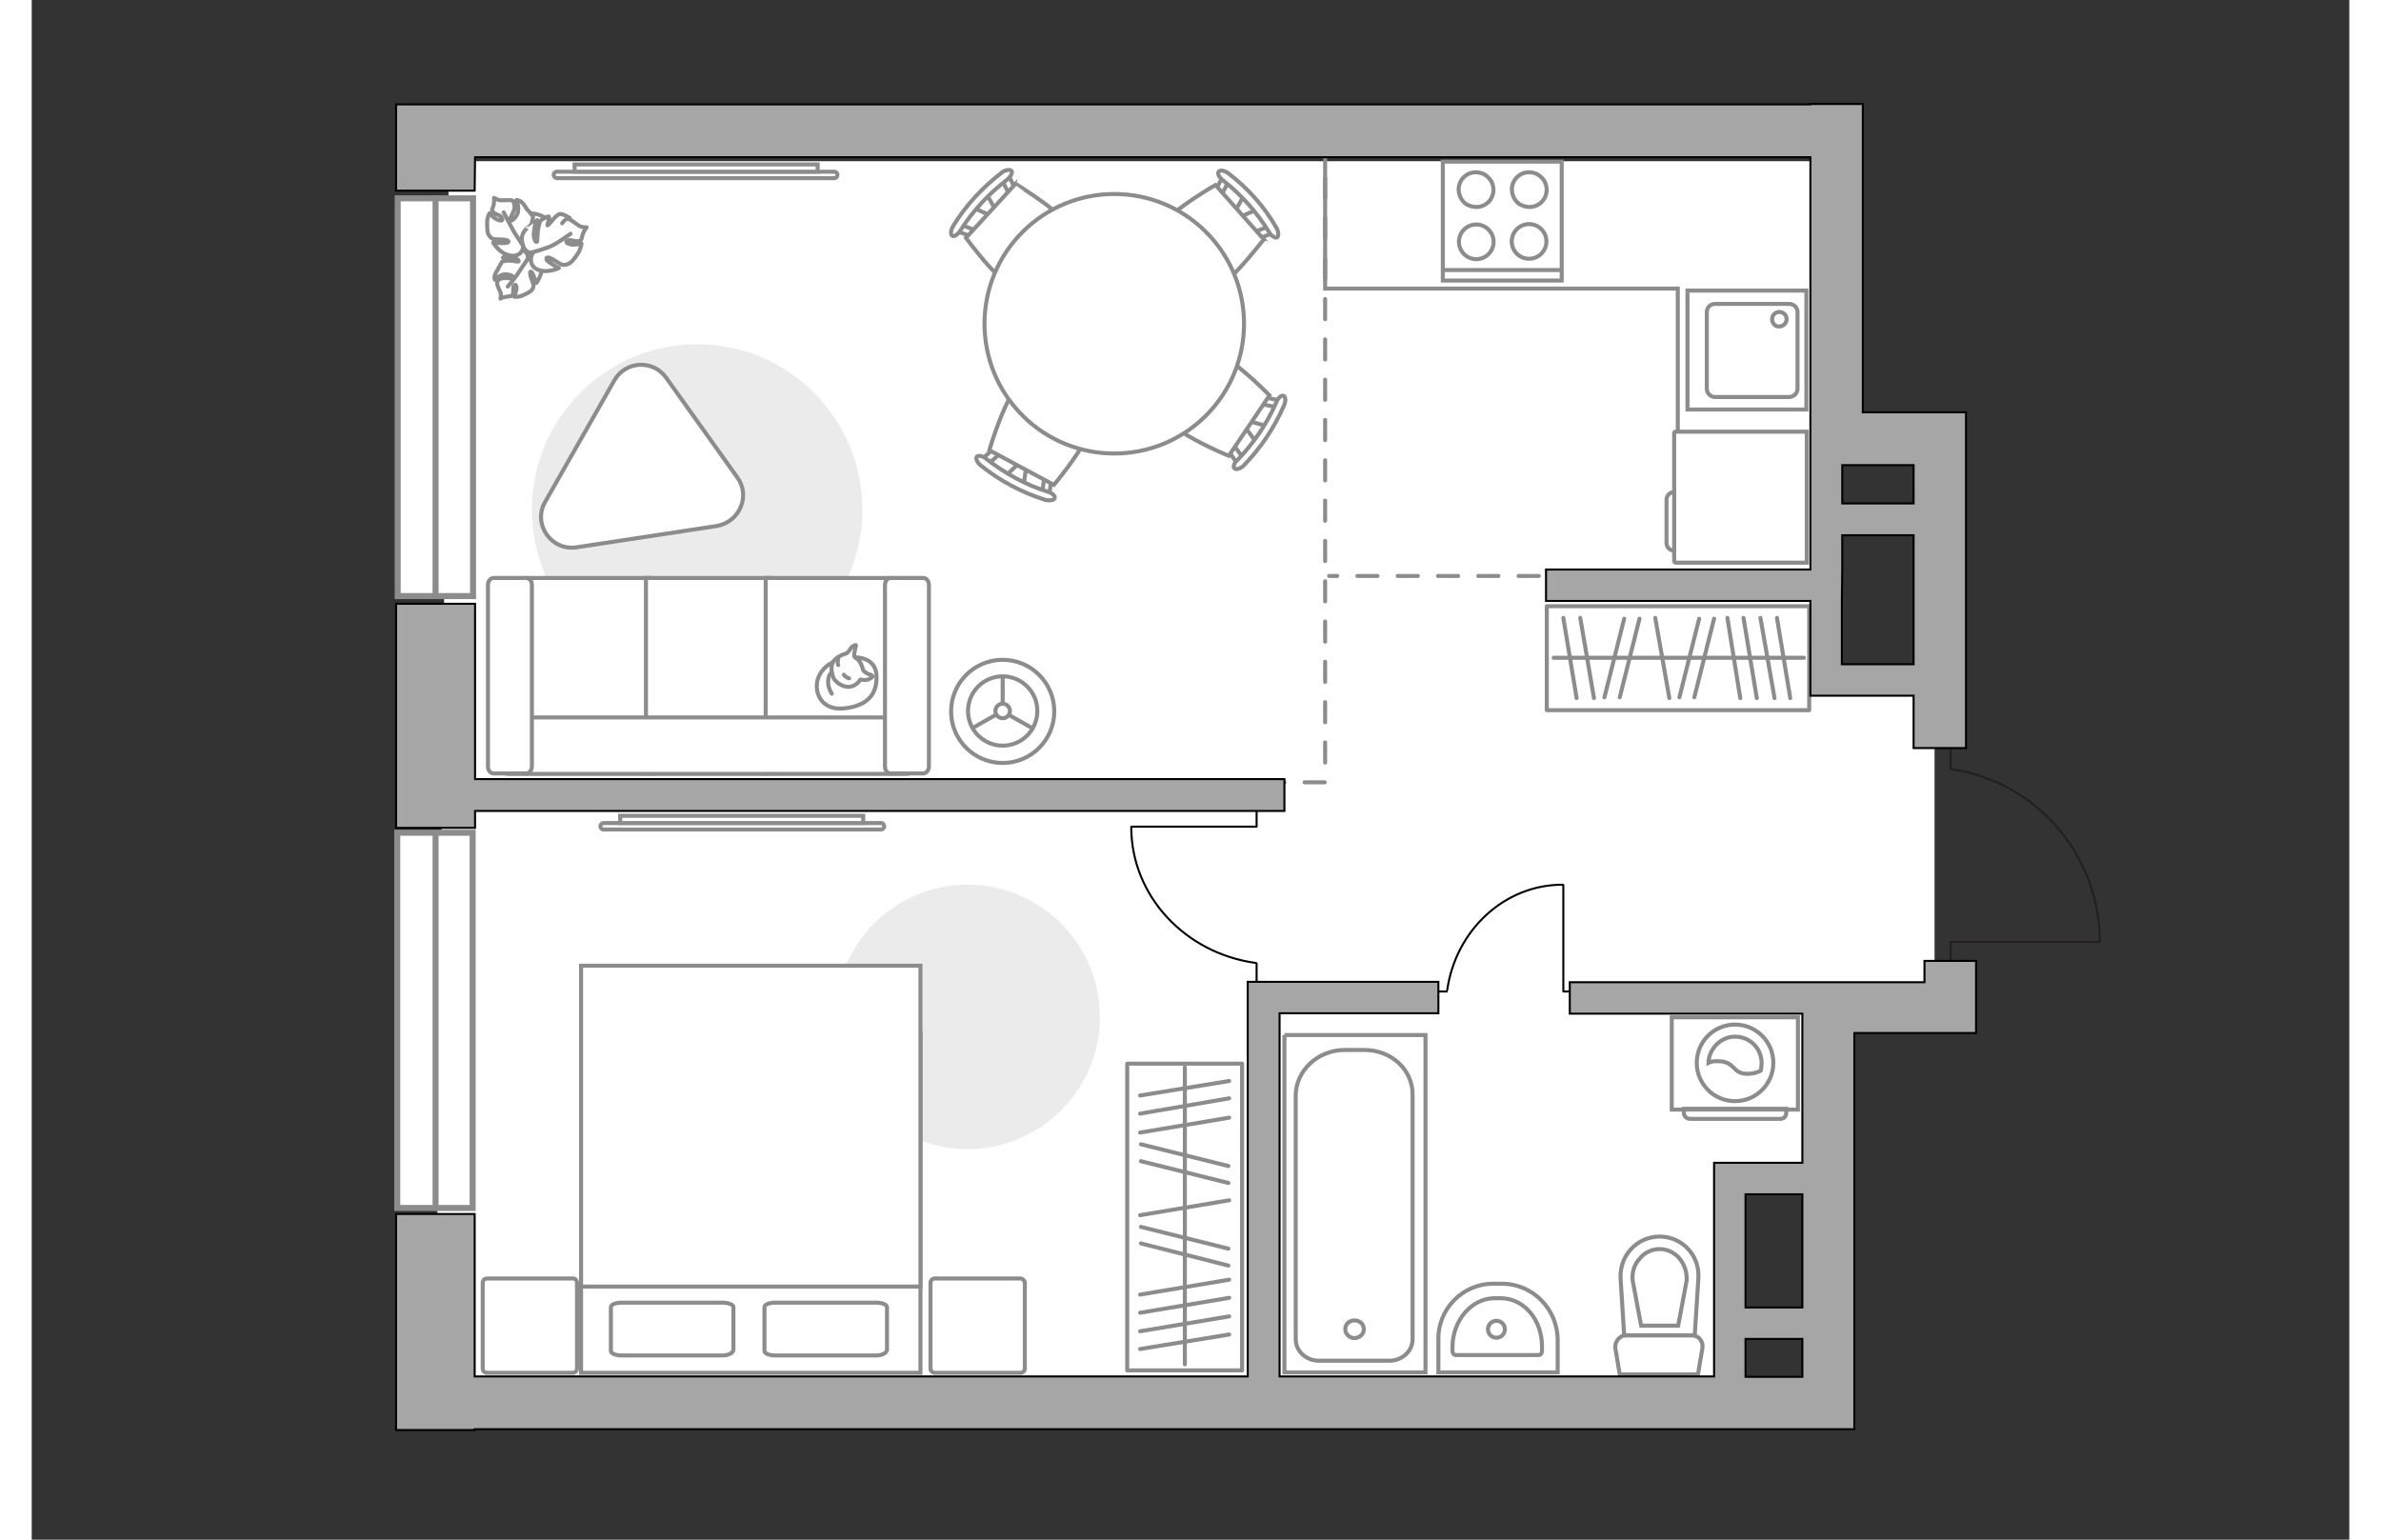 <?xml version="1.0" encoding="utf-8"?>
<!-- Generator: Adobe Illustrator 28.2.0, SVG Export Plug-In . SVG Version: 6.00 Build 0)  -->
<svg version="1.1" id="Слой_1" xmlns="http://www.w3.org/2000/svg" xmlns:xlink="http://www.w3.org/1999/xlink" x="0px" y="0px"
	 viewBox="0 0 575 382" style="enable-background:new 0 0 575 382;" xml:space="preserve" width="883" height="571">
<rect x="0" y="0" width="575" height="382" fill="#333333" stroke="none"/>
<style type="text/css">
	.st0{fill:#FFFFFF;}
	.st1{fill:#EBEBEB;}
	.st2{fill:none;stroke:#8C8C8C;stroke-miterlimit:10;}
	.st3{fill:#FFFFFF;stroke:#8C8C8C;stroke-miterlimit:10;}
	.st4{fill:none;stroke:#8C8C8C;stroke-linecap:round;stroke-linejoin:round;stroke-miterlimit:10;}
	.st5{fill:#FFFFFF;stroke:#8C8C8C;stroke-linecap:round;stroke-linejoin:round;stroke-miterlimit:10;}
	.st6{fill:#FFFFFF;stroke:#8C8C8C;stroke-width:1;stroke-miterlimit:10;}
	.st7{fill:#FFFFFF;stroke:#8C8C8C;stroke-width:1;stroke-miterlimit:10.001;}
	.st8{fill:none;stroke:#000000;stroke-width:0.5;stroke-linecap:round;stroke-linejoin:round;stroke-miterlimit:10;}
	.st9{fill:#FFFFFF;fill-opacity:0.1;stroke:#8C8C8C;stroke-miterlimit:10;}
	.st10{fill:#FFFFFF;stroke:#8C8C8C;stroke-width:1.5;stroke-linecap:round;stroke-miterlimit:10;}
	.st11{fill:none;stroke:#8C8C8C;stroke-width:1.5;stroke-linecap:round;stroke-miterlimit:10;}
	.st12{fill:none;stroke:#8C8C8C;stroke-linecap:round;stroke-miterlimit:10;stroke-dasharray:5,5;}
	.st13{fill:none;stroke:#231F20;stroke-width:0.5;stroke-miterlimit:10;}
	.st14{fill:#A6A6A6;stroke:#000000;stroke-width:0.5;stroke-miterlimit:10;}
</style>
<path id="bg" class="st0" d="M443.7,148.6V40H103.5l-3.3,303.4h345.1v-95h26.8v-78.8h-28.4L443.7,148.6L443.7,148.6z M441.5,342.2
	h-18.9v-47.3h18.9V342.2z"/>
<g id="furniture">
	<path id="Vector_3_" class="st1" d="M124.1,126.4c0-22.6,18.4-41,41-41s41,18.4,41,41s-18.4,41-41,41
		C142.4,167.4,124.1,149.1,124.1,126.4z"/>
	<polyline class="st2" points="408.4,128 408.4,71.6 320.9,71.6 320.9,34 	"/>
	<g>
		<path id="Vector_8_1_" class="st3" d="M407.5,139.3v-31.9c0-0.1,0.1-0.3,0.3-0.3h32.6v32.5h-32.6
			C407.6,139.5,407.5,139.3,407.5,139.3z"/>
		<path id="Vector_9_1_" class="st3" d="M407.5,122.1v14.5c-1.1,0-1.9-0.8-1.9-1.9v-10.5C405.5,123,406.4,122.1,407.5,122.1z"/>
	</g>
	<path id="Vector_4_" class="st1" d="M232.2,285.1c-18.2,0-32.8-14.7-32.8-32.8s14.7-32.8,32.8-32.8s32.8,14.7,32.8,32.8
		C265.1,270.3,250.3,285.1,232.2,285.1z"/>
	<g>
		<g>
			<path id="Vector_98_1_" class="st3" d="M136.3,256.3h84.2v84.3h-84.2V256.3L136.3,256.3z"/>
			<path id="Vector_99_1_" class="st3" d="M220.5,239.6h-84.2v79.6h74.2h10v-10.7V239.6L220.5,239.6z"/>
			<path id="Vector_100_1_" class="st4" d="M171.4,336.3h-25c-1.5,0-2.7-0.5-2.7-1.1v-10.9c0-0.6,1.1-1.1,2.7-1.1h25
				c1.5,0,2.7,0.5,2.7,1.1v10.6C174,335.7,172.8,336.3,171.4,336.3z"/>
			<path id="Vector_101_1_" class="st4" d="M209.5,336.3h-25c-1.5,0-2.7-0.5-2.7-1.1v-10.9c0-0.6,1.1-1.1,2.7-1.1h25
				c1.5,0,2.7,0.5,2.7,1.1v10.6C212.1,335.7,211,336.3,209.5,336.3z"/>
		</g>
		<path id="Vector_5_2_" class="st5" d="M246.4,318.3v21.2c0,0.6-0.4,1.1-1.1,1.1h-21.2c-0.6,0-1.1-0.4-1.1-1.1v-21.2
			c0-0.6,0.4-1.1,1.1-1.1h21.2C245.8,317.2,246.4,317.7,246.4,318.3z"/>
		<path id="Vector_5_1_" class="st5" d="M135.3,318.3v21.2c0,0.6-0.4,1.1-1.1,1.1H113c-0.6,0-1.1-0.4-1.1-1.1v-21.2
			c0-0.6,0.4-1.1,1.1-1.1h21.3C134.9,317.2,135.3,317.7,135.3,318.3z"/>
	</g>
	<g>
		<rect x="271.8" y="263.9" class="st5" width="28.5" height="76.1"/>
		<line class="st4" x1="275" y1="330.3" x2="297.1" y2="326.6"/>
		<line class="st4" x1="275" y1="334.7" x2="297.1" y2="331.1"/>
		<line class="st4" x1="275" y1="301.5" x2="297.1" y2="297.8"/>
		<line class="st4" x1="275" y1="325.7" x2="297.1" y2="322"/>
		<line class="st4" x1="275" y1="321.2" x2="297.1" y2="317.5"/>
		<line class="st4" x1="275" y1="281" x2="297.1" y2="277.3"/>
		<line class="st4" x1="275" y1="276.3" x2="297.1" y2="272.5"/>
		<line class="st4" x1="275" y1="271.8" x2="297.1" y2="268.2"/>
		<line class="st4" x1="275.2" y1="288.1" x2="296.9" y2="293.5"/>
		<line class="st4" x1="275.2" y1="283.9" x2="296.9" y2="289.3"/>
		<line class="st4" x1="275.2" y1="308.5" x2="296.9" y2="314"/>
		<line class="st4" x1="275.2" y1="304.4" x2="296.9" y2="309.8"/>
		<line class="st4" x1="286.1" y1="338.5" x2="286.1" y2="264.8"/>
	</g>
	<g>
		<rect x="375.9" y="150.4" class="st5" width="65.1" height="25.8"/>
		<line class="st4" x1="432.4" y1="173.2" x2="428.9" y2="153.3"/>
		<line class="st4" x1="436.3" y1="173.2" x2="433" y2="153.3"/>
		<line class="st4" x1="406.3" y1="173.2" x2="402.8" y2="153.3"/>
		<line class="st4" x1="428" y1="173.2" x2="424.7" y2="153.3"/>
		<line class="st4" x1="423.9" y1="173.2" x2="420.7" y2="153.3"/>
		<line class="st4" x1="387.6" y1="173.2" x2="384.2" y2="153.3"/>
		<line class="st4" x1="383.3" y1="173.2" x2="380" y2="153.3"/>
		<line class="st4" x1="394" y1="173" x2="398.9" y2="153.5"/>
		<line class="st4" x1="390.2" y1="173" x2="395.1" y2="153.5"/>
		<line class="st4" x1="412.5" y1="173" x2="417.4" y2="153.5"/>
		<line class="st4" x1="408.8" y1="173" x2="413.7" y2="153.5"/>
		<line class="st4" x1="439.7" y1="163.2" x2="377.6" y2="163.2"/>
	</g>
	<g>
		<ellipse class="st6" cx="240.9" cy="176.5" rx="12.8" ry="12.8"/>
		<circle class="st3" cx="240.9" cy="176.4" r="8.6"/>
		<circle class="st3" cx="240.9" cy="176.4" r="1.8"/>
		<path class="st3" d="M240.9,176.4"/>
		<line class="st2" x1="240.9" y1="174.6" x2="240.9" y2="167.9"/>
		<line class="st2" x1="239.3" y1="177.3" x2="233.3" y2="180.7"/>
		<line class="st2" x1="242.3" y1="177.3" x2="248.3" y2="180.7"/>
	</g>
	<g>
		<g id="Group_2_10_">
			<g id="Group_3_10_">
				<path id="Vector_10_10_" class="st3" d="M306.4,105.7l-5.1-1.4l-0.7,1.1l3.2,4.3L306.4,105.7z"/>
			</g>
			<g id="Group_4_10_">
				<path id="Vector_11_10_" class="st3" d="M305,99.3c-0.2,0.5-0.1,0.9,0.3,1l4.3,0.9c0.3,0.1,0.8-0.2,1-0.7s0.1-0.9-0.3-1
					l-4.3-0.9c-0.2-0.1-0.7,0-0.9,0.4C305,99,305,99.1,305,99.3z"/>
			</g>
			<g id="Group_5_10_">
				<path id="Vector_12_10_" class="st3" d="M296.9,111.9l2.5,3.5c0.3,0.3,0.7,0.3,1.1-0.1s0.5-1,0.3-1.3l-2.5-3.5
					c-0.3-0.3-0.7-0.3-1.1,0.1c0,0.1,0,0.1-0.1,0.2C296.8,111.2,296.8,111.8,296.9,111.9z"/>
			</g>
			<path id="Vector_13_10_" class="st3" d="M297,113.1l10.1-15c0,0-12.3-12.8-17.5-11.8c-4.5,0.9-10.9,10.6-10.1,15
				C280.5,106.4,297,113.1,297,113.1z"/>
			<path id="Vector_14_10_" class="st3" d="M298.4,116.2c0.4,0.4,1.5,0.1,2.3-0.7c4.2-4.3,7.6-9.4,10-14.9c0.5-1.1,0.4-2.2-0.1-2.4
				s-1.4,0.5-1.8,1.6c-2.3,5.3-5.6,10.1-9.6,14.3C298.3,114.8,298,115.9,298.4,116.2z"/>
		</g>
		<g id="Group_2_9_">
			<g id="Group_3_9_">
				<path id="Vector_10_9_" class="st3" d="M233.7,51.6l4.9,2.2l0.9-1l-2.6-4.7L233.7,51.6z"/>
			</g>
			<g id="Group_4_9_">
				<path id="Vector_11_9_" class="st3" d="M234.2,58.2c0.2-0.5,0.2-0.9-0.2-1.1l-4.1-1.6c-0.3-0.2-0.8,0-1.1,0.5
					c-0.2,0.5-0.2,0.9,0.2,1.1l4.1,1.6c0.3,0.1,0.7,0,1-0.3C234.1,58.3,234.2,58.3,234.2,58.2z"/>
			</g>
			<g id="Group_5_9_">
				<path id="Vector_12_9_" class="st3" d="M244,46.8l-2-4c-0.2-0.4-0.7-0.4-1.1-0.1c-0.5,0.4-0.7,0.9-0.5,1.3l2,4
					c0.2,0.4,0.7,0.4,1.1,0.1c0.1-0.1,0.1-0.1,0.2-0.2C244,47.5,244.1,47.1,244,46.8z"/>
			</g>
			<path id="Vector_13_9_" class="st3" d="M244.1,45.6L231.8,59c0,0,10.4,14.5,15.7,14.3c4.5-0.3,12.4-8.9,12.2-13.4
				C259.4,54.7,244.1,45.7,244.1,45.6z"/>
			<path id="Vector_14_9_" class="st3" d="M243.1,42.4c-0.3-0.4-1.5-0.3-2.4,0.4c-4.8,3.7-9,8.2-12.1,13.3c-0.6,1-0.7,2.1-0.2,2.4
				c0.4,0.3,1.4-0.3,2-1.3c3.1-4.9,7.1-9.2,11.7-12.7C243,43.7,243.4,42.8,243.1,42.4z"/>
		</g>
		<g id="Group_2_8_">
			<g id="Group_3_8_">
				<path id="Vector_10_8_" class="st3" d="M246.1,120.2l0.8-5.3l-1.3-0.6l-3.9,3.7L246.1,120.2z"/>
			</g>
			<g id="Group_4_8_">
				<path id="Vector_11_8_" class="st3" d="M252.2,118.2c-0.5-0.2-0.9,0-1,0.4l-0.6,4.4c-0.1,0.3,0.3,0.7,0.8,0.9s0.9,0,1-0.4
					l0.5-4.4c0.1-0.3-0.1-0.7-0.5-0.9C252.4,118.2,252.3,118.1,252.2,118.2z"/>
			</g>
			<g id="Group_5_8_">
				<path id="Vector_12_8_" class="st3" d="M238.6,111.4l-3.3,2.9c-0.3,0.2-0.2,0.7,0.2,1c0.5,0.4,1.1,0.5,1.4,0.2l3.3-2.9
					c0.3-0.2,0.2-0.7-0.2-1c-0.1,0-0.1-0.1-0.2-0.1C239.5,111.2,239,111.2,238.6,111.4z"/>
			</g>
			<path id="Vector_13_8_" class="st3" d="M237.6,111.7l16,8.6c0,0,11.6-13.6,10-18.7c-1.4-4.3-11.7-9.9-16-8.6
				C242.5,94.5,237.6,111.7,237.6,111.7z"/>
			<path id="Vector_14_8_" class="st3" d="M234.5,113.3c-0.4,0.4,0.1,1.5,1,2.2c4.7,3.8,10.2,6.7,15.9,8.5c1.1,0.3,2.3,0.1,2.4-0.4
				c0.2-0.5-0.6-1.3-1.7-1.6c-5.5-1.7-10.7-4.6-15.2-8.1C236,113.1,234.9,112.9,234.5,113.3z"/>
		</g>
		<g id="Group_2_7_">
			<g id="Group_3_7_">
				<path id="Vector_10_7_" class="st3" d="M300.8,48.4l-2.6,4.7l0.9,1L304,52L300.8,48.4z"/>
			</g>
			<g id="Group_4_7_">
				<path id="Vector_11_7_" class="st3" d="M294.2,48.2c0.5,0.4,0.9,0.4,1.1,0l2-3.9c0.2-0.2,0-0.8-0.4-1.1c-0.5-0.4-0.9-0.4-1.1,0
					l-2,3.9c-0.2,0.2-0.1,0.7,0.2,1C294,48.2,294.1,48.2,294.2,48.2z"/>
			</g>
			<g id="Group_5_7_">
				<path id="Vector_12_7_" class="st3" d="M304.4,59.2l4.1-1.6c0.4-0.2,0.5-0.6,0.2-1.1c-0.2-0.5-0.7-0.7-1.1-0.6l-4.1,1.6
					c-0.4,0.2-0.5,0.6-0.2,1.1c0.1,0.1,0.1,0.1,0.2,0.2C303.8,59.2,304.2,59.3,304.4,59.2z"/>
			</g>
			<path id="Vector_13_7_" class="st3" d="M305.7,59.4l-12-13.5c0,0-15.6,8.8-15.9,14.1c-0.3,4.5,7.5,13.2,12,13.5
				C295,73.8,305.5,59.4,305.7,59.4z"/>
			<path id="Vector_14_7_" class="st3" d="M309,58.9c0.4-0.3,0.4-1.4-0.2-2.4c-3-5.3-7.1-9.8-11.9-13.5c-0.9-0.7-2.1-0.9-2.4-0.4
				c-0.4,0.4,0.1,1.4,1,2.1c4.6,3.6,8.5,8,11.5,12.9C307.5,58.5,308.6,59.2,309,58.9z"/>
		</g>
		<g>
			
				<ellipse transform="matrix(0.707 -0.707 0.707 0.707 21.915 213.454)" class="st7" cx="268.6" cy="80.3" rx="32.2" ry="32.2"/>
		</g>
	</g>
	<g>
		<path class="st3" d="M199.1,42.6c0.4,0,0.8,0.3,0.8,0.8c0,0.4-0.3,0.8-0.8,0.8h-68.8c-0.4,0-0.8-0.4-0.8-0.8
			c0-0.4,0.3-0.8,0.8-0.8H199.1z"/>
		<rect x="134.7" y="40.8" class="st3" width="60.3" height="1.8"/>
	</g>
	<g>
		<path class="st3" d="M210.7,204.2c0.5,0,0.8,0.4,0.8,0.8c0,0.5-0.4,0.8-0.8,0.8h-68.8c-0.5,0-0.8-0.4-0.8-0.8
			c0-0.5,0.4-0.8,0.8-0.8H210.7z"/>
		<rect x="146" y="202.4" class="st3" width="60.3" height="1.8"/>
	</g>
	<g>
		<polyline class="st8" points="384.1,246 380,246 380,219.6 		"/>
		<line class="st8" x1="351.1" y1="246" x2="347.3" y2="246"/>
		<path class="st8" d="M379.8,219.5c-14.5,0-26.5,11.4-28.6,26.1"/>
	</g>
	<g>
		<polyline class="st8" points="303.9,200.2 303.9,205.1 272.9,205.1 		"/>
		<line class="st8" x1="303.9" y1="239" x2="303.9" y2="243.6"/>
		<path class="st8" d="M272.8,205.2c0,17.1,13.4,31.3,30.8,33.7"/>
	</g>
	<g>
		<g>
			<path class="st3" d="M438.2,275.3h-31.3v-22.9h31.3V275.3z"/>
			<path class="st9" d="M433.8,277.6h-22.4c-0.7,0-1.5-0.6-1.5-1.5v-1h25.4v1C435.3,277,434.7,277.6,433.8,277.6z"/>
		</g>
		<g>
			<circle class="st3" cx="422.6" cy="263.7" r="9.5"/>
			<path class="st3" d="M425.2,266.4c-3.2-0.2-2.6-2.9-6.5-3.1c-1.3-0.1-2.1,0.1-2.7,0.4c0.1-3.4,3-6.5,6.6-6.5
				c3.7,0,6.6,2.9,6.6,6.6c0,0.5-0.1,1.1-0.2,1.8C428.2,266.1,426.8,266.5,425.2,266.4z"/>
		</g>
	</g>
	<g>
		<path id="Vector_54_2_" class="st3" d="M122.8,143.4h30.8v48.5h-30.8V143.4z"/>
		<path id="Vector_55_2_" class="st3" d="M152.4,143.4h30.8v48.5h-30.8V143.4z"/>
		<path id="Vector_56_2_" class="st3" d="M182.1,143.4h30.8v48.5h-30.8V143.4z"/>
		<path id="Vector_57_2_" class="st3" d="M217.1,178v14h-98.8l2.9-14H217.1z"/>
		<path id="Vector_58_2_" class="st3" d="M122.7,191.9h-8.1c-0.8,0-1.4-0.8-1.4-1.7v-45.1c0-1,0.7-1.7,1.4-1.7h8.1
			c0.8,0,1.4,0.8,1.4,1.7v45.1C124.1,191.1,123.4,191.9,122.7,191.9z"/>
		<path id="Vector_59_2_" class="st3" d="M221.2,191.9h-8.1c-0.8,0-1.4-0.8-1.4-1.7v-45.1c0-1,0.7-1.7,1.4-1.7h8.1
			c0.8,0,1.4,0.8,1.4,1.7v45.1C222.6,191.1,221.9,191.9,221.2,191.9z"/>
		<g>
			<path class="st5" d="M194.9,169c-0.7,3.7,1.7,7.5,7.1,6.7c5.3-0.7,7.8-3.4,7.6-8.1s-5.3-4.5-5.3-4.5
				C199.2,163.1,195.7,165.5,194.9,169z"/>
			<path class="st5" d="M204.1,162.9c-0.2-0.4,0.4-2.8,0.4-2.8s0-0.2-0.7,0.2c-0.8,0.4-1,1.7-1.9,1.9s-2.4,1-3,1.9
				c-0.7,1-0.5,2.7-0.1,3.8c0.3,1.1,2.3,2.7,4.1,2.5s2.7-1.8,2.7-1.8s0,0,0.7,0.1c1.4,0.2,2.3-0.8,2.3-0.8s0.2-0.3-0.8-0.6
				s-1.5-1-1.5-1C205.5,163.2,204.4,163.5,204.1,162.9z"/>
			<path class="st5" d="M202.8,168.3c-1-0.3-1.3-0.9-1.3-0.9"/>
			<path class="st5" d="M200.1,163.6c-0.3,0.7,0,1.4,0,1.4"/>
			<path class="st4" d="M198.5,172.1c0,0-1-1.5-0.9-3.1c0.1-1.9,0.9-2.1,0.9-2.1"/>
		</g>
	</g>
	<g>
		<path id="Vector_60_2_" class="st3" d="M130.1,62.9c1.7-3.6,0-7.7-3.5-9.3c-3.6-1.7-7.6,0-9.3,3.5c-1.7,3.6,0,7.6,3.5,9.3
			C124.5,68,128.7,66.5,130.1,62.9z"/>
		<path class="st5" d="M126.5,66.3c0.2,2-1.3,3.9-1.3,3.9s-0.9-2.7-1.3-2.8c-0.4-0.1-0.3,0.7,0.2,2.1c0.5,1.4,0.5,1.5,0.2,2.1
			c-0.3,0.7-1.4,1.2-2.5,1.7s-2.1,0.3-2.1,0.3s0.3-0.7,0.5-1.5s0-1.8-0.5-1.3c-0.5,0.6,0,1.8-0.4,2.3c-0.5,0.6-0.5,0.3-1.4,0.5
			c-1.1,0.1-1.6,0.5-1.6,0.5s0.2-1.2,0-1.6c-0.2-0.4-0.8-1.6-0.8-2.1c-0.1-0.6,0.2-1,1-1.3c0.8-0.3,2.4,0.1,2.7-0.1s0.5-0.6-1.1-0.9
			c-1.6-0.4-3.2,1.3-3.2,1.3s-0.2-0.5,0-1.1c0.2-0.8,0.9-1.5,0.9-1.8c0.1-0.1,0.9-1.6,0.9-1.6s0.1-0.1,1.1-0.2
			c0.9-0.2,2.9,0.3,3,0.2c0-0.1,0.2-0.4-0.8-0.8s-3.1-0.2-3.1-0.2s0.1,0,1.6-1.4c1.5-1.4,2.8-0.9,3.9-0.1c1.1,0.9,0.6,2,0.6,2
			C124,63.9,125.9,64.1,126.5,66.3z"/>
		<path class="st4" d="M124,61.2c-0.1,1.1-0.4,2.3-1,3.1c-0.4,0.7-1.5,2.2-2,3c-0.8,1.4-2.9,3.8-2.9,3.8"/>
		<path class="st5" d="M118,63.2c-2.1-0.6-3.5-3-3.5-3s3.3,0.3,3.7-0.1s-0.5-0.7-2.2-0.7c-1.8,0-1.8-0.2-2.4-0.8
			c-0.6-0.6-0.6-2-0.6-3.4s0.6-2.3,0.6-2.3s0.6,0.8,1.4,1.3c0.9,0.6,2.1,0.8,1.7,0c-0.3-1-1.8-0.9-2.2-1.6c-0.5-0.8-0.2-0.6,0.1-1.7
			c0.2-1.1,0.1-1.8,0.1-1.8s1.1,0.6,1.7,0.6s2.3-0.1,2.7,0c0.4,0.1,0.7,0.7,0.7,1.7s-1.1,2.6-1.1,2.9c0,0.4,0.4,0.9,1.5-0.7
			c1.1-1.5,0.1-4,0.1-4s0.8,0.1,1.3,0.6c0.7,0.6,1.2,1.7,1.4,1.9c0.4,0.2,1.4,1.7,1.4,1.7s0,0.3-0.3,1.4c-0.3,1.2-1.7,3.1-1.7,3.2
			c0,0,0.5,0.4,1.3-0.5c1-1,1.7-3.3,1.7-3.3s0.1,0.1,0.7,2.3s-0.4,3.4-1.8,4.2c-1.5,0.8-2.4-0.2-2.4-0.2
			C122.1,62.2,120.8,64.2,118,63.2z"/>
		<path class="st4" d="M124.8,63.6c-1.1-0.5-2.1-1.5-2.8-2.5c-0.5-0.8-1.7-2.6-2.3-3.5c-0.9-1.6-2.6-4.9-2.6-4.9"/>
		<g>
			<path class="st5" d="M133.5,54.1c0,0-1.6-1.1-2.5-1s-2.7,2.8-3,2.8c-0.2,0.1,0.6-1.8,0.3-2.2c-0.3-0.1-1.9,0.9-1.9,0.9
				s-0.3,0.1-0.6,1.4c-0.3,1.3-0.4,3.8-0.4,3.9c-0.1,0.2-0.5,0.3-0.8-1.1c-0.2-1.3,0.5-3.9,0.5-3.9S125,55,123,56.5
				c-1.8,1.6-1.6,3.2-0.9,4.9c0.7,1.6,2.3,1.3,2.3,1.3c-0.8,1-1,3.5,1.4,4.3s5-0.5,5-0.5s-3.1-1.6-3.1-2.2c-0.1-0.8,1-0.4,2.5,0.6
				s1.7,0.9,2.6,0.7s1.9-1.4,2.7-2.7c0.8-1.2,0.9-2.5,0.9-2.5s-0.9,0.3-2,0.3s-2.3-0.6-1.5-1s2.1,0.4,2.9,0.1s0.5-0.5,0.9-1.6
				c0.4-1.2,1-1.8,1-1.8s-1.5,0-1.9-0.4c-0.5-0.3-1.9-1.4-2.4-1.6c-0.5-0.3-1.2,0.1-1.8,1"/>
			<path class="st4" d="M124.1,62.6c1.4-0.3,3.1-0.9,4.2-1.3c1.7-0.6,5.4-3.3,5.4-3.3"/>
		</g>
	</g>
	<path class="st5" d="M175.1,118.5l-17.7-24.8c-3.2-4.5-10-4.2-12.8,0.6l-17.2,30.2c-3.2,5.5,1.5,12.2,7.7,11.3l34.9-5.3
		C175.6,129.5,178.4,123.1,175.1,118.5z"/>
</g>
<g id="points">
	<path id="r2" class="st4" d="M172,280.9"/>
	<path id="r1" class="st4" d="M196.4,74.1"/>
	<path id="k1" class="st4" d="M366.2,109.4"/>
	<path id="s1" class="st4" d="M374.9,291.7"/>
	<path id="h1" class="st4" d="M407.3,208.2"/>
</g>
<g id="windows">
	<g>
		<rect x="90.7" y="206.6" class="st10" width="18.7" height="93.1"/>
		<line class="st11" x1="100.2" y1="299.7" x2="100.2" y2="206.7"/>
	</g>
	<g>
		<rect x="90.8" y="49.2" class="st10" width="18.7" height="98.7"/>
		<line class="st11" x1="100.2" y1="147.9" x2="100.2" y2="49.2"/>
	</g>
</g>
<g id="plan">
	<polyline class="st12" points="295.8,194.1 320.9,194.1 320.9,42.4 	"/>
	<line class="st12" x1="373.9" y1="142.9" x2="321.9" y2="142.9"/>
	<g>
		<g>
			<g>
				<g>
					<rect x="350.1" y="40.1" class="st2" width="29.5" height="29.5"/>
				</g>
				<line class="st2" x1="379.7" y1="67" x2="350.1" y2="67"/>
				<circle class="st2" cx="371.5" cy="59.9" r="4.3"/>
				<path class="st2" d="M373.5,43.2c-3.9-1.8-7.6,2-5.8,5.8c0.4,0.8,1,1.5,1.9,1.9c3.9,1.8,7.6-2,5.8-5.8
					C375,44.3,374.3,43.7,373.5,43.2z"/>
				<circle class="st2" cx="358.4" cy="60" r="4.3"/>
				<path class="st2" d="M360.3,43.2c-3.9-1.8-7.6,2-5.8,5.8c0.4,0.8,1,1.5,1.9,1.9c3.9,1.8,7.6-2,5.8-5.8
					C361.8,44.4,361.2,43.7,360.3,43.2z"/>
			</g>
			<g>
				<g>
					<rect x="410.8" y="72.1" class="st2" width="29.5" height="29.5"/>
				</g>
				<path class="st2" d="M438.1,96.5V77.4c0-1.1-0.9-2-2.1-2h-18.4c-1.1,0-2,0.9-2,2v19.1c0,1,0.9,2,2,2H436
					C437.2,98.5,438.1,97.5,438.1,96.5z"/>
				<path class="st2" d="M431.8,79.2c0-1,0.8-1.8,1.8-1.8s1.8,0.8,1.8,1.8c0,0.9-0.8,1.8-1.8,1.8C432.7,81.1,431.8,80.3,431.8,79.2z
					"/>
			</g>
		</g>
		<g>
			<polyline class="st2" points="310.8,256.8 310.8,340.5 345.8,340.5 345.8,256.8 310.8,256.8 			"/>
			<path class="st2" d="M330.6,260.5h-4.8c-6.7,0-12.2,5.1-12.2,11.4v60.4c0,2.9,2.6,5.3,5.7,5.3h17.6c3.1,0,5.7-2.4,5.7-5.3v-60.4
				C342.8,265.5,337.4,260.5,330.6,260.5z"/>
			<path class="st2" d="M330.5,329.8c0-1.3-1-2.2-2.3-2.2s-2.3,0.9-2.3,2.2c0,1.1,1,2.2,2.3,2.2C329.5,331.9,330.5,331,330.5,329.8z
				"/>
		</g>
		<g>
			<path id="Vector_134_1_" class="st3" d="M362.6,318.5h2.2c7.6,0,13.8,6.3,13.8,14v8H349v-8C348.8,324.8,355,318.5,362.6,318.5z"
				/>
			<path id="Vector_133_1_" class="st3" d="M362.9,322.1h1.6c5.7,0,10.2,5.3,10.2,11.9v1.2c0,0.6-0.4,1-0.9,1h-20.4
				c-0.5,0-0.9-0.4-0.9-1V334C352.6,327.5,357.3,322.1,362.9,322.1z"/>
			<circle class="st3" cx="363.4" cy="329.8" r="2.1"/>
		</g>
		<g>
			<path id="wc_1_" class="st3" d="M397.1,317.7"/>
			<g id="Group_26_1_">
				<path id="Vector_130_1_" class="st3" d="M395.5,331.3h16.4c1.7,0,2.9,1.6,2.6,3.2l-1.1,6.5H394l-1.1-6.5
					C392.7,332.9,394,331.3,395.5,331.3z"/>
				<path id="Vector_131_1_" class="st3" d="M403.9,306.8c5.6,0,10,4.7,9.6,10.4l-0.9,14.1h-17.5l-0.9-14.1
					C393.9,311.5,398.3,306.8,403.9,306.8z"/>
				<path id="Vector_132_1_" class="st3" d="M408.5,328.9l2.1-11.2c0.1-2-0.5-3.9-1.8-5.5c-1.3-1.5-3.1-2.3-4.9-2.3
					s-3.7,0.8-4.9,2.3c-1.4,1.5-2,3.4-1.8,5.5l2.1,11.2H408.5z"/>
			</g>
		</g>
	</g>
	<path class="st13" d="M476.1,240.2v-6.5h37c0-21.8-16-39.9-37-42.9v-5.9"/>
	<g>
		<polygon class="st14" points="110,201.2 310.8,201.2 310.8,193.3 110,193.3 110,149.8 90.4,149.8 90.4,205.4 110,205.4 		"/>
		<path class="st14" d="M454.3,102.3V25.8h-13v0.1H109.9H90.4v21.4h19.5L110,39h331.3v69.9v32.4h-65.6v7.8h65.6v15.7v0.9v6.9h25.6
			v13h13v-83.3L454.3,102.3L454.3,102.3z M449.2,115.4h17.7v9.5h-17.7V115.4z M449.1,164.8v-15.7l0.1-7.8v-8.5h17.7v16.3v15.7H449.1
			z"/>
		<path class="st14" d="M469.6,238.5v5.2h-17.4h-13h-57.6v7.8h57.7v26.9v7.3v2.8h-21.9v5.5v2.2v28.1v7.8v1v8.4H309.6v-90.1H349v-7.8
			h-47.3v97.9H109.9v-40.3H90.4v53.6h19.5v-0.2h329.3h13v-46v-52.3h30.2v-0.8v-11.9v-5.2h-12.8V238.5z M439.3,341.6h-14.1v-9.4h14.1
			V341.6z M425.2,324.4L425.2,324.4v-28.1h14.1v28.1H425.2z"/>
	</g>
</g>
</svg>

